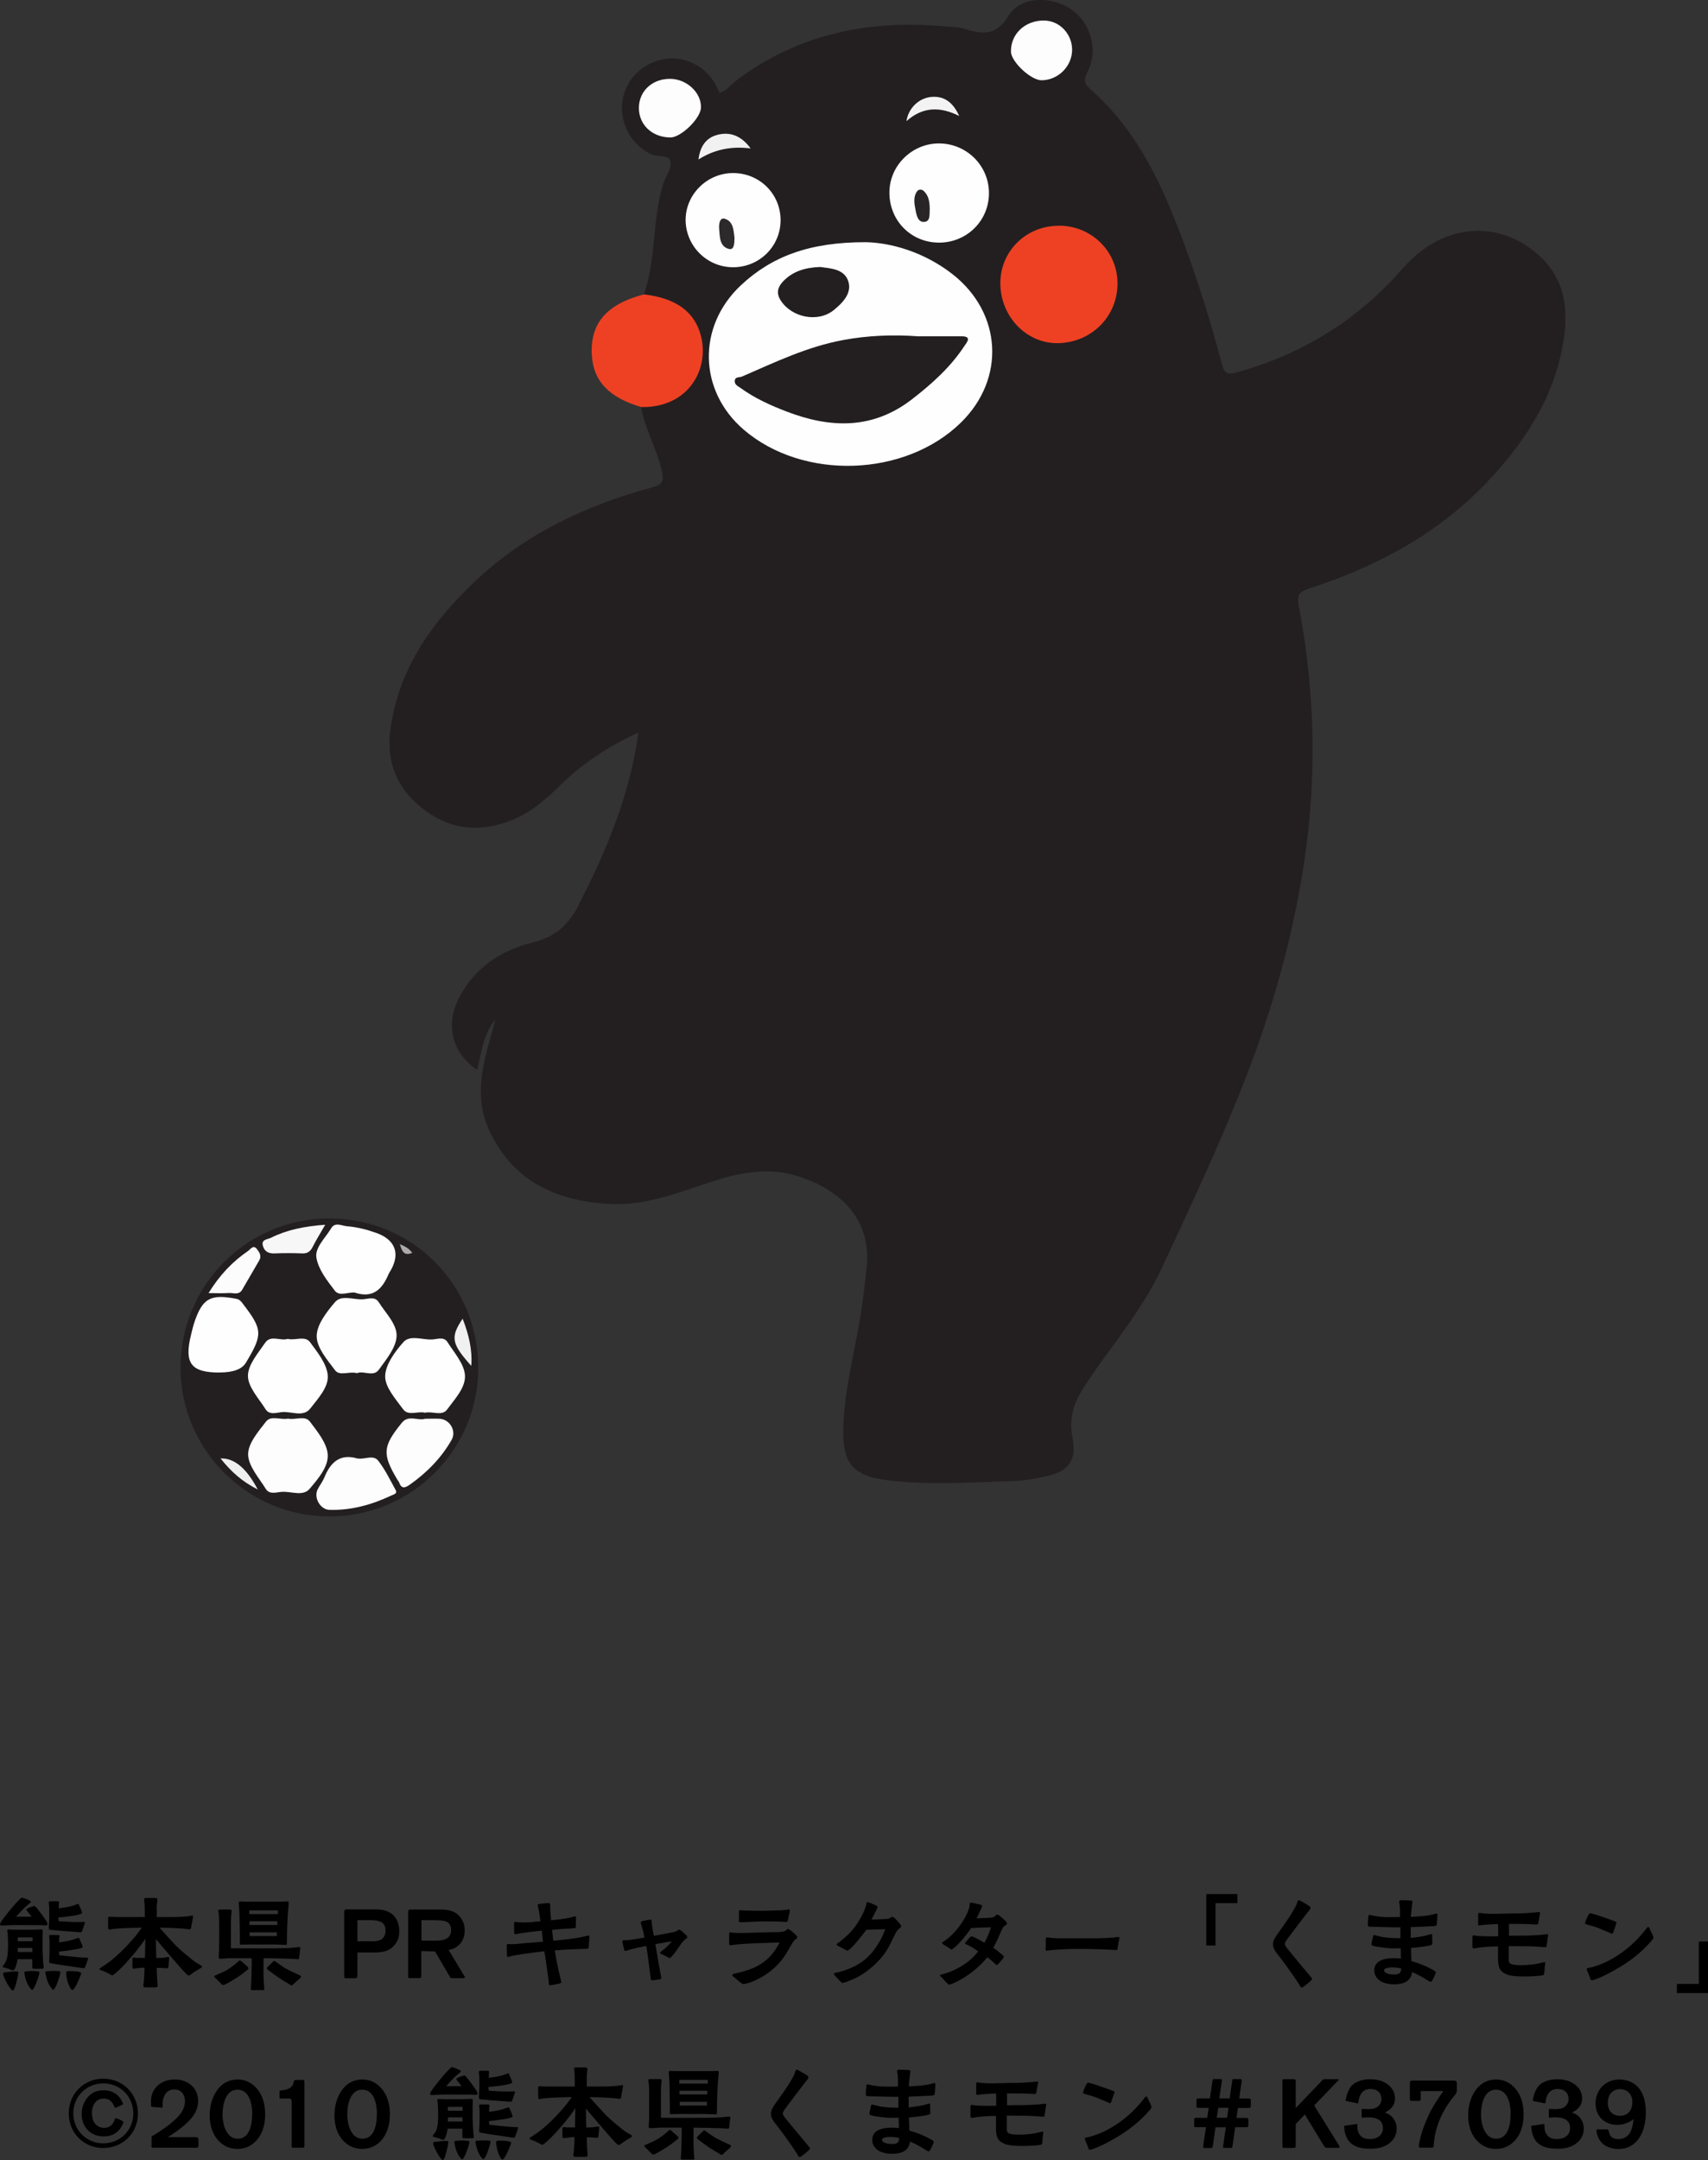 <?xml version="1.0" encoding="UTF-8"?>
<svg id="b" data-name="レイヤー_2" xmlns="http://www.w3.org/2000/svg" width="191.57" height="242.16" viewBox="0 0 191.57 242.16">
  <rect x="0" y="0" width="191.57" height="242.16" fill="#333333" stroke="none"/>
  <defs>
    <style>
      .d {
        fill: #fcfcfc;
      }

      .e {
        fill: #ee4124;
      }

      .f {
        fill: #231f20;
      }

      .g {
        fill: #f8f7f7;
      }

      .h {
        fill: #fefdfd;
      }

      .i {
        fill: #f0efef;
      }

      .j {
        fill: #f2f1f1;
      }

      .k {
        fill: #fefefe;
      }

      .l {
        fill: #292526;
      }

      .m {
        fill: #fdfdfd;
      }

      .n {
        fill: #2d2a2b;
      }

      .o {
        fill: #f3f3f3;
      }

      .p {
        fill: #aba9a9;
      }
    </style>
  </defs>
  <g id="c" data-name="レイヤー_1">
    <g>
      <g>
        <path d="M0,215.72s.04-.13.12-.28c.37-.56,1.35-1.79,1.93-2.36.1-.1.3-.34.42-.34.08.01.12.02.23.06.16.05.37.14.54.22.13.07.23.13.23.17,0,.08-.12.16-.18.2-.56.44-1.01.96-1.48,1.48h1.73c-.13-.18-.28-.38-.43-.56-.06-.06-.16-.16-.16-.24,0-.04.08-.1.19-.16.14-.06.31-.13.46-.17.1-.04.18-.07.28-.07.04.01.11.07.2.18.31.36.84,1.07,1.12,1.51.1.17.13.3.13.35,0,.13-.17.13-.26.13-.13,0-.26-.01-.38-.02-.72-.01-1.44-.01-2.16-.01-.47,0-.95-.01-1.43.01-.29.01-.59.04-.88.04-.1,0-.22,0-.22-.13ZM1.16,220.77c-.2-.06-.47-.13-.58-.17-.16-.05-.29-.05-.28-.14,0-.07.06-.12.12-.2l.22-.32c.26-.53.26-1.42.26-2,0-.37-.01-.76-.04-1.13,0-.13-.05-.26-.05-.38s.07-.13.17-.13c.13,0,.26.01.4.02.28.01,1.07.01,1.33.01.67,0,.83.01,1.5-.02.13,0,.28-.02.41-.02.12,0,.17.04.17.17,0,.18-.02.37-.02.56v1.19c0,.62.04,1.27.08,1.88.01.17.05.3.05.46s-.13.16-.24.16h-.85c-.14,0-.2-.04-.19-.18v-.9h-1.65c-.05.36-.13.72-.3,1.07-.05.08-.11.19-.22.19-.06,0-.16-.05-.29-.1ZM1.19,222.95c-.2-.23-.6-.92-.77-1.39-.05-.13-.07-.25-.07-.34,0-.1.19-.11.25-.11.36-.06.98-.1,1.1-.1.1,0,.36-.01.36.13,0,.05-.02.16-.05.31-.06.41-.24,1.08-.38,1.45-.07.16-.13.25-.19.25-.07,0-.19-.16-.25-.22ZM3.65,217.62v-.43h-1.65v.43h1.65ZM3.63,218.83v-.46s-1.63,0-1.63,0v.46h1.63ZM3.37,222.85c-.35-.44-.52-1-.62-1.55-.01-.06-.02-.13-.02-.19,0-.12.19-.12.28-.12.37-.04.78-.04,1.15,0,.14.01.26-.01.26.16,0,.18-.32,1.18-.59,1.67-.1.16-.17.26-.23.26-.07,0-.19-.17-.23-.23ZM5.73,222.83c-.35-.46-.52-1.01-.62-1.56-.01-.06-.02-.12-.02-.18,0-.13.19-.11.28-.12.28-.02.66-.02.74-.02.05,0,.19,0,.35.01.14.01.31-.02.31.17,0,.17-.29,1.14-.55,1.63-.1.18-.19.3-.25.3-.07,0-.19-.17-.23-.23ZM8.61,216.58c-.9-.06-1.81-.12-2.73-.22-.12-.01-.4,0-.4-.14-.01-.08,0-.18,0-.25.02-.4.05-.78.05-1.18,0-.3-.01-.59-.01-.89,0-.22-.05-.42-.05-.62,0-.12.08-.14.18-.14h.74c.12,0,.23-.01.23.12,0,.07-.01.19-.02.26,0,.1-.01.26-.02.41.41-.04.77-.1,1.19-.19.26-.05.53-.14.78-.24.05-.02.16-.07.2-.07.08,0,.11.11.14.18l.23.54c.06.14.08.25.08.29,0,.1-.12.12-.19.14-.38.13-.78.18-1.2.24-.41.06-.83.11-1.25.13v.28c.01.11.07.16.16.16.67.04,1.48.08,2.13.08.18,0,.37-.02.56-.02.06,0,.11.02.11.1,0,.02-.04.12-.08.26-.06.19-.14.37-.19.55-.04.13-.06.24-.16.25-.1.01-.32-.02-.48-.02ZM8.95,220.59c-.85-.14-1.36-.19-2.28-.34l-.97-.16c-.11-.02-.19-.06-.19-.16-.01-.08.01-.16.01-.24.02-.38.04-.74.04-1.13v-.9c0-.26-.05-.42-.05-.62,0-.12.08-.12.18-.12h.7c.13,0,.29,0,.29.13l-.04.23c-.01.13-.01.31-.02.47.41-.05.76-.11,1.18-.2.26-.07.52-.14.77-.24.05-.01.17-.07.22-.07.08,0,.12.11.16.18l.24.59c.05.12.08.2.08.23.01.08-.13.14-.2.16-.36.1-.74.16-1.13.22-.43.07-.86.12-1.31.16v.31c0,.13.16.12.26.13.36.04.68.08,1.01.11.55.04.64.07,1.19.11.19.01.49.01.68.02.06,0,.12.01.12.07,0,.02-.04.12-.07.24-.06.22-.18.5-.25.68-.04.11-.07.19-.14.19-.13.01-.31-.02-.46-.05ZM7.88,222.86c-.26-.48-.46-1.16-.46-1.73,0-.17.23-.17.35-.16.24,0,.67.01.97.06.17.04.36.06.36.19,0,.1-.04.16-.1.31-.14.38-.4.98-.62,1.31-.11.16-.18.25-.26.25-.1,0-.2-.17-.24-.24Z"/>
        <path d="M16.07,222.66c0-.19.05-.4.07-.59.04-.49.06-1,.07-1.49-.23.01-.43.01-.67.05-.18.02-.36.05-.5.06-.11.01-.19-.01-.19-.14v-.92c0-.12.07-.18.14-.18.1,0,.19.04.29.04h.98l.04-2.16c-.31.49-.68.97-1.07,1.45-.25.31-1.44,1.74-2.25,2.4-.18.14-.3.26-.38.26s-.35-.17-.42-.2c-.22-.11-.43-.22-.65-.3-.1-.04-.37-.1-.37-.2,0-.08.08-.11.22-.2.42-.3.64-.41,1.19-.85.73-.59,1.42-1.28,2.06-2,.46-.5.9-1.04,1.27-1.6-.56.01-1.14.04-1.7.05-.52.01-.98.05-1.5.1-.14.02-.3.07-.43.07-.11,0-.14-.04-.14-.23v-.95c0-.12-.01-.26.13-.26.11,0,.22.01.32.02.18.01.35.02.53.02h3.13c0-.4-.01-.77-.01-1.14,0-.25-.06-.6-.06-.84,0-.16.07-.16.25-.16h.95c.16,0,.28.01.28.18,0,.1-.01.19-.02.29-.02.18-.05.36-.05.54,0,.44.01.64,0,1.13h1.8c.43,0,.86-.02,1.28-.05.23-.01.44-.05.67-.07.07-.01.16-.05.24-.05.07,0,.08.07.08.13,0,.08-.12.7-.19,1.07-.02.12-.01.34-.19.34-.25,0-.48-.06-.74-.08-.56-.05-1.06-.06-1.58-.08-.35-.01-.71-.02-1.06-.02.61.68,1.14,1.28,1.74,1.91.59.61,1.75,1.57,2.33,1.98.17.12.35.2.52.31.07.04.17.07.17.18s-.28.22-.38.29c-.19.13-.42.25-.68.43-.08.07-.29.26-.41.26s-.26-.16-.34-.23c-.23-.23-.38-.42-.58-.62-.71-.82-1.9-2.18-2.77-3.23.01.71.01,1.42.04,2.12.17,0,.38,0,.55-.01.24-.01.37-.04.6-.08.04,0,.14-.02.22-.02.05,0,.08.05.08.1,0,.08-.01.17-.02.26-.01.19-.05.5-.07.71-.01.11-.01.19-.13.19-.18.01-.4-.02-.62-.04h-.56c.01.44.02.86.05,1.32.01.23.05.46.05.68,0,.14-.08.18-.26.18h-1.12c-.08,0-.18,0-.18-.11Z"/>
        <path d="M24.7,222.28c-.16-.17-.35-.35-.41-.41-.16-.17-.25-.2-.25-.32,0-.07.16-.11.42-.23.38-.17.79-.34,1.14-.56.42-.28.7-.49,1.01-.77.05-.04.23-.22.28-.22.08,0,.16.07.26.16.18.17.38.35.49.43.08.08.23.2.23.29,0,.13-.13.18-.23.26-.31.24-.56.46-.95.71-.35.23-.98.62-1.42.84-.07.04-.22.07-.3.07-.04,0-.14-.13-.28-.25ZM28.13,222.98c-.01-.08.02-.22.02-.3.05-.8.08-1.6.08-2.4v-.76c-.8,0-2-.01-2.48,0-.35.01-.71.06-1.06.06-.12,0-.16-.05-.16-.17,0-.24.02-.47.04-.7.01-.47.01-.92.01-1.39v-1.9c0-.32-.02-.66-.06-.98-.01-.07-.04-.14-.04-.23,0-.13.08-.14.2-.14h1.1c.13,0,.2.04.2.17,0,.07-.01.14-.02.22-.05.37-.06.76-.06,1.13,0,.94.01,1.88,0,2.82,1.19,0,2.38.01,3.56.01.98,0,1.97-.01,2.95-.04.3-.01.59-.05.89-.08.07-.01.16-.02.23-.02.1,0,.16.02.16.13,0,.07-.02.13-.04.2l-.08.73c-.01.19-.02.3-.18.3-.18,0-.44-.05-.62-.05-1.07-.04-2.15-.06-3.21-.07,0,.56-.01,1.12-.01,1.67,0,.41.04.83.05,1.24,0,.14.04.38.05.53,0,.13-.06.14-.17.14-.14,0-.62-.01-1.08,0-.17,0-.26,0-.28-.12ZM31.46,218.01c-.74-.04-1.13-.02-1.87-.02-.52,0-1.39-.01-1.91,0-.2,0-.46.02-.65.02-.1,0-.14-.04-.14-.17.02-.32.01-.55.01-.84,0-.88-.04-1.74-.05-2.6-.01-.38-.07-.76-.07-1.13,0-.11.1-.11.23-.11.14,0,.3.01.46.02.68.01,1.45,0,2.13,0,.73,0,1.32.01,2.05,0,.17,0,.36-.02.56-.02.13,0,.17,0,.17.12,0,.35-.06.72-.08,1.08-.07,1-.11,2-.11,3.01,0,.18-.01.35-.01.53,0,.11-.06.13-.16.13-.19,0-.37-.02-.56-.02ZM31.15,214.58c.01-.14.02-.28.02-.42h-3.21v.42h3.19ZM31.1,215.8v-.42s-3.12,0-3.12,0v.42h3.12ZM31.05,217.04v-.42s-3.05,0-3.05,0v.42h3.05ZM32.35,222.38c-.4-.22-.68-.4-1.1-.68-.48-.34-.73-.52-1.07-.78-.08-.06-.25-.17-.24-.26,0-.11.1-.18.17-.25.14-.13.29-.29.44-.43.08-.08.17-.16.2-.16.06,0,.23.13.28.17.34.25.65.47,1,.67.42.24.88.44,1.31.65.1.05.42.14.42.26,0,.13-.12.22-.2.29-.2.17-.41.34-.59.52-.06.07-.16.19-.26.19-.06,0-.22-.1-.35-.18Z"/>
        <path d="M38.6,221.48v-7.14c0-.24.12-.29.32-.29h3.11c.53,0,1.08.04,1.57.29.76.38,1.18,1.16,1.18,2.1,0,.3-.02.6-.12.89-.28.8-.91,1.33-1.74,1.48-.59.1-1.19.07-1.77.07h-1.06v2.61c.01.23-.13.28-.32.28h-.92c-.22,0-.24-.02-.24-.29ZM41.55,217.63c.35,0,.7,0,1.04-.12.41-.16.65-.55.65-1.07,0-.58-.24-.88-.6-1.02-.31-.13-.71-.16-1.1-.16h-1.45v2.36h1.46Z"/>
        <path d="M45.78,221.52v-7.2c0-.2.08-.25.24-.25h3.18c.44,0,.78.01,1.03.06.34.06.65.17.94.36.28.19.5.46.67.76.19.34.29.72.28,1.16,0,.49-.11.91-.34,1.27-.14.22-.31.38-.52.54-.3.22-.59.31-.94.38l1.67,2.77c.11.17.16.22.16.31,0,.06-.07.08-.3.08h-1.12c-.13,0-.16,0-.2-.05-.04-.04-.08-.12-.14-.22l-1.6-2.73c-.37-.01-1.21-.02-1.54-.04v2.73c0,.28-.05.3-.24.3h-1.01c-.2,0-.23,0-.23-.25ZM49.62,217.49c.29-.06.53-.17.7-.35.18-.18.28-.43.28-.74,0-.29-.06-.55-.2-.72-.19-.24-.49-.34-.79-.37-.36-.05-.73-.05-1.08-.05h-1.26v2.28c.41,0,.92.01,1.3.02.35,0,.72,0,1.07-.07Z"/>
        <path d="M61.56,222.23c-.1-.67-.19-1.36-.28-2.03-.07-.49-.14-.95-.23-1.46-.8.11-1.61.19-2.4.31-.31.05-.62.1-.94.16-.12.02-.32.06-.49.11-.08.01-.16.06-.2.06-.18,0-.17-.17-.17-.3-.01-.29-.02-.58-.02-.86,0-.19,0-.29.17-.29.12,0,.24.02.35.02.29,0,.6-.01.88-.05.89-.1,1.79-.14,2.67-.23-.05-.42-.08-.83-.13-1.24-.8.08-1.6.18-2.39.3-.14.02-.4.1-.54.1-.17,0-.17-.11-.17-.23,0-.31-.01-.68-.01-.98,0-.11,0-.17.12-.17.14,0,.29.04.42.05.17.01.34.02.5.02.64,0,1.28-.07,1.92-.14-.06-.44-.1-.73-.16-1.1-.02-.11-.07-.25-.1-.44-.01-.1-.05-.16-.05-.29,0-.08.17-.11.25-.12.3-.04.68-.08.96-.08.13,0,.2.05.19.14v.34c0,.43.06,1,.1,1.44.72-.06,1.44-.16,2.15-.3.11-.02.48-.14.55-.14.1,0,.1.11.1.18,0,.2-.02.41-.02.61v.29c0,.16-.02.23-.12.24-.16.01-.3.04-.44.04-.71.02-1.42.08-2.11.16.05.4.08.8.14,1.21.77-.08,1.55-.14,2.3-.26.37-.06.73-.11,1.09-.19.12-.02.47-.14.54-.14.08,0,.11.11.11.17,0,.3-.04.71-.06,1.01-.02.24,0,.32-.3.32l-1.37.05c-.72.02-1.44.07-2.15.13.07.44.16.9.24,1.34.1.46.19.91.3,1.36.01.08.1.38.14.6.04.13.06.23.06.25,0,.11-.16.14-.24.17-.28.07-.72.13-.84.17-.05.01-.14.02-.19.02-.14,0-.12-.16-.14-.3Z"/>
        <path d="M72.98,221.72c-.08-.65-.17-1.24-.24-1.85-.07-.58-.16-1.14-.25-1.72-.61.11-1.27.25-1.87.42-.13.05-.37.13-.5.13-.11,0-.12-.12-.13-.2-.05-.17-.08-.37-.13-.55-.02-.14-.06-.26-.06-.31,0-.08.05-.13.12-.13h.25c.44,0,1.49-.19,2.11-.3-.05-.24-.08-.48-.14-.71-.04-.17-.28-.9-.28-.98,0-.1.11-.13.19-.16.31-.06.76-.16.86-.16.05,0,.11,0,.14.04.05.04.05.2.05.26.04.49.13,1.02.23,1.51.78-.13,1.55-.28,2.31-.43.11-.01.19-.07.28-.12.12-.07.2-.14.24-.14.06,0,.14.05.25.13.19.16.37.31.55.49.08.08.12.13.12.26,0,.07-.11.11-.24.22-.13.11-.3.28-.37.38-.16.23-.76,1.15-1.14,1.54-.1.1-.18.16-.24.16-.05,0-.16-.07-.29-.14l-.52-.26c-.13-.06-.24-.07-.24-.19-.01-.07.19-.19.24-.23.38-.29.78-.66,1.06-1.06-.61.12-1.22.22-1.83.32.17,1.01.32,2.01.52,3.01.04.19.13.7.14.79.02.11-.08.13-.22.16-.23.04-.64.1-.8.1s-.16-.12-.17-.28Z"/>
        <path d="M83.03,222.24c-.22-.19-.52-.44-.71-.61-.08-.06-.19-.12-.19-.23s.24-.14.31-.16c.91-.2,1.83-.46,2.65-.92,1.12-.64,1.76-1.45,2.36-2.55-.5,0-1,.02-1.49.04-.7.01-1.38.05-2.06.08-.53.02-1.03.07-1.58.13-.11.01-.28.06-.37.05-.17-.01-.17-.1-.17-.23v-.94c0-.13,0-.28.11-.28.12,0,.24.05.49.06.17.01.35.02.53.02.77,0,1.52-.04,2.28-.06.68-.02,1.37-.04,2.04-.04.22,0,.38-.04.59-.06.08-.01.23-.06.31-.12.1-.07.18-.17.24-.17.05,0,.16.05.28.14.2.16.41.32.61.53.11.11.16.17.16.26,0,.11-.11.16-.22.25-.08.07-.16.16-.2.2-.25.35-.46.77-.67,1.13-.6,1-1.19,1.67-2.11,2.36-.55.42-1.32.84-1.97,1.08-.13.05-.37.12-.59.17-.12.02-.23.05-.3.05-.13,0-.24-.13-.32-.2ZM82.88,215.25c.01-.11,0-.61,0-.88,0-.16.01-.23.14-.23.14,0,.36.04.5.04.24.01.48,0,.72.01.37.02.74.02,1.12.02.72,0,1.44-.05,2.16-.05.22-.01.44-.04.65-.06.1,0,.19-.04.29-.04s.14.02.14.12c0,.05-.06.25-.1.47-.06.24-.11.52-.12.59-.05.13-.04.22-.19.22-.23,0-.48-.04-.71-.04-.6-.02-1.2-.02-1.79-.02-.54,0-1.08.02-1.62.06-.2.01-.42,0-.62.02-.11.01-.32.02-.43.02-.12,0-.16-.06-.14-.26Z"/>
        <path d="M94.18,222.05c-.17-.17-.3-.35-.46-.5-.12-.12-.18-.18-.19-.29,0-.08.23-.11.34-.13.79-.18,1.79-.55,2.47-.98.49-.31.96-.68,1.34-1.13.64-.71,1.32-1.85,1.6-2.75-.71.01-1.42.05-2.12.07-.22.32-1.32,1.74-1.87,2.19-.11.08-.19.14-.25.14-.04,0-.13-.05-.25-.11-.24-.13-.49-.25-.76-.4-.12-.06-.2-.12-.2-.16,0-.11.19-.2.28-.26.68-.53,1.32-1.1,1.83-1.8.46-.64.91-1.45,1.15-2.17.01-.06.04-.19.08-.31.04-.12.04-.23.11-.23.11,0,.18.05.32.1.18.06.31.13.54.23.18.07.29.14.29.2-.01.11-.07.19-.13.34-.18.35-.49.97-.55,1.09.2,0,.84-.02,1.33-.05.3-.02.54-.02.62-.06.13-.05.25-.19.41-.19.07,0,.17.08.28.18.19.19.42.44.5.55.08.1.18.19.18.32,0,.16-.29.31-.4.44-.14.17-.28.46-.38.66-.3.58-.55,1.18-.91,1.72-.77,1.16-1.94,2.19-3.17,2.87-.22.12-.9.42-1.36.58-.16.05-.29.08-.37.08-.06,0-.17-.12-.3-.25Z"/>
        <path d="M106.19,222.3c-.22-.25-.36-.4-.56-.62-.07-.07-.19-.12-.19-.23,0-.08.19-.11.25-.12.23-.06.47-.13.7-.22,1.27-.47,2.51-1.26,3.32-2.35-.36-.26-.74-.52-1.15-.71-.18-.08-.32-.12-.32-.19-.01-.06.05-.13.12-.2.14-.16.25-.3.37-.42.05-.06.16-.16.24-.16.05,0,.14.02.25.07.37.16.98.52,1.19.64.17-.29.31-.59.44-.9.12-.26.19-.55.3-.83-.74.01-1.49.04-2.23.08-.26.4-.56.79-.86,1.15-.14.18-.68.78-1.06,1.08-.13.1-.24.17-.3.17s-.17-.1-.29-.18c-.17-.11-.37-.23-.46-.29s-.28-.13-.28-.24.14-.16.22-.22c.83-.55,1.51-1.32,2.05-2.15.3-.46.7-1.22.8-1.74,0-.05.01-.19.02-.29.02-.13.05-.13.22-.13.04,0,.17.04.29.06.19.04.38.08.6.14.16.04.29.07.29.14,0,.11-.06.22-.11.34-.05.12-.12.24-.18.36-.11.24-.2.48-.34.71.5-.01,1-.04,1.49-.06.16-.01.4-.04.52-.13.08-.06.19-.22.3-.22.07,0,.18.04.28.12.24.22.52.43.62.55.1.11.2.17.2.32s-.24.23-.34.32c-.06.06-.23.31-.36.65-.26.64-.54,1.21-.83,1.75.34.23.66.49.97.76.07.07.22.17.2.25,0,.1-.08.22-.16.29-.12.13-.26.32-.43.49-.08.08-.14.14-.19.14-.1,0-.17-.1-.23-.16-.26-.26-.55-.48-.83-.71-.89,1.12-2.17,2.12-3.45,2.75-.12.06-.36.18-.56.25-.11.05-.18.07-.29.07-.08,0-.17-.1-.26-.22Z"/>
        <path d="M117.29,218.38v-.89c0-.18,0-.3.14-.3.13,0,.38.04.55.06.2.01.41.04.62.04h4.31c.67,0,1.36-.04,2-.08.18-.02.36-.07.54-.07.1,0,.11.06.11.14,0,.05-.06.24-.1.47-.04.24-.06.44-.11.68-.02.14-.05.18-.18.18-.08,0-.19-.01-.29-.02-1.31-.07-2.63-.11-3.95-.11-.53,0-1.07.01-1.6.04-.53.04-1.03.05-1.58.11-.1.01-.25.05-.36.05-.12,0-.12-.1-.12-.29Z"/>
        <path d="M135.3,212.33h3.49v1.02h-2.46v4.75h-1.03v-5.77Z"/>
        <path d="M145.73,222.48c-.76-1.16-1.56-2.28-2.41-3.37-.14-.17-.28-.35-.38-.54-.1-.19-.16-.4-.16-.61,0-.25.07-.46.19-.66.11-.2.25-.4.38-.58.6-.84,1.22-1.69,1.74-2.59.11-.19.23-.4.32-.6.05-.12.07-.25.12-.37.04-.07.07-.14.13-.14.07,0,.16.05.29.12.28.14.54.31.62.36.11.06.24.14.29.18.07.06.12.12.12.2.01.05-.04.13-.08.2-.07.12-.18.23-.22.28-.77.98-1.52,1.98-2.27,2.99-.13.18-.29.35-.29.59,0,.2.23.46.35.6.4.49.79.98,1.2,1.46.42.52.86,1.02,1.28,1.54.06.06.22.24.22.32,0,.06-.11.14-.26.29-.19.18-.46.4-.65.53-.12.08-.2.14-.24.14-.14,0-.23-.23-.3-.34Z"/>
        <path d="M154.56,221.86c-.25-.24-.42-.55-.42-.98,0-.49.23-.8.55-1.01.46-.29,1.13-.35,1.66-.35.26,0,.53.01.78.05-.01-.4-.01-.78-.02-1.16-.32.01-.65.01-.97.01-.28,0-1.69-.13-2.15-.3-.1-.04-.17-.06-.17-.18,0-.08.04-.2.06-.31.04-.2.07-.36.11-.52.02-.1.06-.18.14-.19.06,0,.1.02.18.05.25.06.66.17.83.19.65.1,1.28.12,1.93.12v-1.22h-.52c-.35,0-2.22-.04-2.87-.07-.2-.01-.26,0-.26-.23,0-.25.02-.65.06-.9.01-.1,0-.19.14-.19.08,0,.17.04.25.05.53.13,1.29.2,1.85.2.43,0,.88,0,1.31-.01v-.38c.01-.3-.01-.7-.05-1.02-.01-.1-.06-.2-.05-.31,0-.14.12-.18.25-.18s.7.01,1,.04c.13.01.24.01.24.16l-.05.37c-.05.44-.11.88-.13,1.3.49-.02.97-.05,1.46-.1.37-.04.76-.1,1.12-.2.1-.02.18-.07.28-.07.12,0,.12.1.12.19,0,.3-.04.61-.06.92-.01.2-.07.26-.22.28-.53.05-2.41.12-2.72.13.02.4,0,.8.01,1.21.35-.04.71-.08,1.06-.14.34-.06.67-.12,1-.23.07-.02.18-.06.25-.06s.08.06.1.14c.01.1-.01.24,0,.37.01.23,0,.29.01.5.01.16-.04.18-.18.23-.48.16-1.93.3-2.21.31.01.49.02.98.05,1.48.83.23,1.67.56,2.41.98.08.05.32.18.32.29,0,.05-.04.13-.08.25-.08.2-.19.43-.32.65-.06.1-.1.16-.17.16s-.19-.08-.29-.14c-.58-.36-1.18-.72-1.81-.96-.1,1.07-1.04,1.37-1.98,1.37-.62,0-1.38-.13-1.82-.56ZM157.16,220.68c-.34-.1-.73-.12-1.04-.12-.12,0-.4.01-.6.07-.16.05-.28.12-.28.24,0,.16.12.26.29.34.28.12.67.14.85.14.49,0,.78-.13.78-.67Z"/>
        <path d="M169.03,221.34c-.61-.22-.86-.52-.97-1.14-.04-.25-.04-.49-.04-.74v-1.26c-.41.01-.83.01-1.24.05-.34.02-.66.05-.98.1-.17.02-.35.07-.52.07-.13,0-.13-.13-.13-.24v-.95c0-.12,0-.26.14-.26.1,0,.19.02.29.04.18.02.37.04.55.04.4.02.78.02,1.18.02.24,0,.49,0,.73-.01,0-.46,0-.91-.01-1.36-.53,0-1.06.05-1.58.08-.16.02-.36.06-.52.06-.18,0-.14-.14-.14-.31v-.8c0-.08-.01-.29.11-.29.18,0,.37.06.56.07.25.01.47.04.71.04,1.06,0,2.11-.05,3.17-.05.59,0,1.19-.06,1.77-.1.17-.01.34-.05.49-.05.07,0,.14,0,.14.07,0,.08-.04.2-.06.32-.04.22-.08.54-.12.73-.04.19-.05.28-.22.28-.19,0-.64-.04-.94-.05-.41-.02-.82-.02-1.24-.02h-.91v1.32c.64-.01,1.3,0,1.93-.01.56-.01,1.09-.05,1.64-.08.23-.01.52-.08.72-.08.08,0,.1.06.1.13,0,.05-.04.19-.06.35-.02.22-.07.56-.11.76-.02.14-.01.23-.13.22l-.64-.04c-.49-.04-1.01-.06-1.5-.07-.67-.01-1.31.01-1.98-.01.01.46,0,.9,0,1.34,0,.16-.01.37.06.5.16.31,1.1.29,1.4.29.55,0,1.1-.05,1.64-.14.13-.02.88-.2.9-.2.07,0,.1.02.1.08,0,.1-.02.18-.04.26-.02.24-.05.48-.06.72-.01.1-.01.31-.1.38-.17.13-1.71.17-2.01.17-.67,0-1.46,0-2.11-.22Z"/>
        <path d="M180.61,216.7c-.29-.12-.7-.29-1-.42-.48-.22-.98-.36-1.49-.5-.06-.02-.34-.07-.34-.17,0-.05.02-.14.07-.26.08-.24.23-.52.29-.65.04-.07.11-.2.18-.22.08,0,.13.01.23.04.6.14,1.96.65,2.35.78l.31.13c.07.02.1.07.1.13,0,.02-.05.14-.1.29-.08.24-.18.56-.25.73-.05.1-.07.2-.16.2-.08-.01-.12-.05-.2-.08ZM178.35,221.71c-.08-.18-.19-.42-.28-.66-.06-.13-.1-.23-.1-.31.01-.07.06-.1.17-.12l.38-.08c.9-.24,1.73-.61,2.53-1.09,1.3-.78,2.44-1.79,3.38-2.96.04-.05.14-.19.24-.3.07-.08.11-.17.19-.17.1.01.16.17.19.24.1.2.2.44.32.68.05.12.08.22.08.25,0,.14-.14.3-.23.4-1.13,1.3-2.48,2.34-3.97,3.18-.6.34-1.2.67-1.85.94-.12.05-.38.16-.6.23-.11.04-.2.06-.26.06-.12,0-.18-.18-.22-.28Z"/>
        <path d="M188.08,222.4h2.46v-4.75h1.03v5.78h-3.49v-1.03Z"/>
        <path d="M7.71,236.92c0-2.18,1.67-3.89,3.87-3.89s3.89,1.69,3.89,3.9-1.7,3.87-3.9,3.87-3.86-1.7-3.86-3.89ZM14.95,236.93c0-1.89-1.45-3.37-3.36-3.37s-3.37,1.48-3.37,3.36,1.49,3.36,3.36,3.36,3.37-1.45,3.37-3.35ZM9.16,236.92c0-.97.58-2.03,1.5-2.42.3-.12.62-.17.95-.17.76,0,1.4.25,1.87.89.07.1.32.52.32.62,0,.08-.12.14-.19.17l-.53.23c-.11.06-.2.07-.25-.06-.02-.08-.06-.16-.11-.24-.25-.46-.56-.68-1.09-.68-.9,0-1.32.78-1.32,1.62,0,.91.44,1.66,1.39,1.66.59,0,.97-.36,1.15-.89.05-.14.06-.24.24-.17.04.02.35.13.56.25.11.06.19.12.19.17,0,.04,0,.06-.01.08-.05.13-.12.26-.18.38-.44.79-1.13,1.14-2.02,1.14-1.52,0-2.48-1.08-2.48-2.58Z"/>
        <path d="M17,240.46v-.77c0-.17,0-.19.07-.23.05-.02.1-.05.18-.1,1.1-.67,2.77-1.81,3.27-2.85.14-.3.23-.62.23-.96,0-.73-.43-1.32-1.2-1.32-.89,0-1.31.79-1.31,1.6,0,.12.01.24.01.32,0,.14-.08.13-.24.12l-.83-.07c-.12-.01-.24-.02-.25-.19v-.43c0-1.54,1.2-2.46,2.66-2.46s2.63.89,2.63,2.42c0,1.19-.76,2.05-1.62,2.77-.56.47-1.15.88-1.77,1.27h3.11c.3,0,.32.11.32.31v.58c0,.19-.02.3-.28.3h-4.73c-.32,0-.26-.11-.26-.31Z"/>
        <path d="M24.43,239.9c-.67-.78-.91-1.77-.91-2.78,0-1.08.32-2.23,1.04-3.06.55-.64,1.28-.94,2.11-.94s1.56.35,2.12,1c.71.8.95,1.86.95,2.9s-.24,2.11-.95,2.91c-.58.65-1.3.97-2.17.97s-1.62-.35-2.19-1.01ZM28.29,236.98c0-1.06-.3-2.72-1.66-2.72s-1.67,1.73-1.67,2.77.38,2.73,1.7,2.73c1.4,0,1.62-1.72,1.62-2.78Z"/>
        <path d="M32.71,240.53v-4.89c-.01-.13-.01-.25-.05-.29-.07-.1-.19-.1-.29-.1-.28,0-.55.01-.83.01-.18,0-.19-.01-.19-.17v-.55c0-.14.02-.19.2-.2.66-.05,1.27-.25,1.39-.94.04-.2.11-.23.24-.23h.76c.18,0,.2.06.2.23v7.08c0,.25-.01.29-.26.29h-.94c-.22,0-.24-.01-.24-.24Z"/>
        <path d="M38.42,239.9c-.67-.78-.91-1.77-.91-2.78,0-1.08.32-2.23,1.04-3.06.55-.64,1.28-.94,2.11-.94s1.56.35,2.12,1c.71.8.95,1.86.95,2.9s-.24,2.11-.95,2.91c-.58.65-1.3.97-2.17.97s-1.62-.35-2.19-1.01ZM42.28,236.98c0-1.06-.3-2.72-1.66-2.72s-1.67,1.73-1.67,2.77.38,2.73,1.7,2.73c1.4,0,1.62-1.72,1.62-2.78Z"/>
        <path d="M48.23,234.72s.04-.13.12-.28c.37-.56,1.36-1.79,1.93-2.36.1-.1.3-.34.42-.34.08.01.12.02.23.06.16.05.37.14.54.22.13.07.23.13.23.17,0,.08-.12.16-.18.2-.56.44-1.01.96-1.48,1.48h1.73c-.13-.18-.28-.38-.43-.56-.06-.06-.16-.16-.16-.24,0-.04.08-.1.19-.16.14-.06.31-.13.46-.17.1-.04.18-.07.28-.07.04.01.11.07.2.18.31.36.84,1.07,1.12,1.51.1.17.13.3.13.35,0,.13-.17.13-.26.13-.13,0-.26-.01-.38-.02-.72-.01-1.44-.01-2.16-.01-.47,0-.95-.01-1.43.01-.29.01-.59.04-.88.04-.1,0-.22,0-.22-.13ZM49.4,239.77c-.2-.06-.47-.13-.58-.17-.16-.05-.29-.05-.28-.14,0-.07.06-.12.12-.2l.22-.32c.26-.53.26-1.42.26-2,0-.37-.01-.76-.04-1.13,0-.13-.05-.26-.05-.38s.07-.13.17-.13c.13,0,.26.01.4.02.28.01,1.07.01,1.33.01.67,0,.83.01,1.5-.02.13,0,.28-.02.41-.02.12,0,.17.04.17.17,0,.18-.02.37-.02.56v1.19c0,.62.04,1.27.08,1.88.01.17.05.3.05.46s-.13.16-.24.16h-.85c-.14,0-.2-.04-.19-.18v-.9h-1.65c-.05.36-.13.72-.3,1.07-.05.08-.11.19-.22.19-.06,0-.16-.05-.29-.1ZM49.42,241.95c-.2-.23-.6-.92-.77-1.39-.05-.13-.07-.25-.07-.34,0-.1.19-.11.25-.11.36-.06.98-.1,1.1-.1.1,0,.36-.01.36.13,0,.05-.02.16-.05.31-.06.41-.24,1.08-.38,1.45-.07.16-.13.25-.19.25-.07,0-.19-.16-.25-.22ZM51.88,236.62v-.43h-1.65v.43h1.65ZM51.87,237.83v-.46s-1.63,0-1.63,0v.46h1.63ZM51.6,241.85c-.35-.44-.52-1-.62-1.55-.01-.06-.02-.13-.02-.19,0-.12.19-.12.28-.12.37-.04.78-.04,1.15,0,.14.01.26-.01.26.16,0,.18-.32,1.18-.59,1.67-.1.16-.17.26-.23.26-.07,0-.19-.17-.23-.23ZM53.97,241.83c-.35-.46-.52-1.01-.62-1.56-.01-.06-.02-.12-.02-.18,0-.13.19-.11.28-.12.28-.02.66-.02.74-.02.05,0,.19,0,.35.01.14.01.31-.02.31.17,0,.17-.29,1.14-.55,1.63-.1.18-.19.3-.25.3-.07,0-.19-.17-.23-.23ZM56.85,235.58c-.9-.06-1.81-.12-2.73-.22-.12-.01-.4,0-.4-.14-.01-.08,0-.18,0-.25.02-.4.05-.78.05-1.18,0-.3-.01-.59-.01-.89,0-.22-.05-.42-.05-.62,0-.12.08-.14.18-.14h.74c.12,0,.23-.01.23.12,0,.07-.01.19-.02.26,0,.1-.01.26-.02.41.41-.04.77-.1,1.19-.19.26-.05.53-.14.78-.24.05-.02.16-.07.2-.07.08,0,.11.11.14.18l.23.54c.06.14.08.25.08.29,0,.1-.12.12-.19.14-.38.13-.78.18-1.2.24-.41.06-.83.11-1.25.13v.28c.01.11.07.16.16.16.67.04,1.48.08,2.13.08.18,0,.37-.02.56-.02.06,0,.11.02.11.1,0,.02-.04.12-.08.26-.06.19-.14.37-.19.55-.04.13-.06.24-.16.25-.1.01-.32-.02-.48-.02ZM57.18,239.59c-.85-.14-1.36-.19-2.28-.34l-.97-.16c-.11-.02-.19-.06-.19-.16-.01-.08.01-.16.01-.24.02-.38.04-.74.04-1.13v-.9c0-.26-.05-.42-.05-.62,0-.12.08-.12.18-.12h.7c.13,0,.29,0,.29.13l-.04.23c-.01.13-.01.31-.02.47.41-.05.76-.11,1.18-.2.26-.07.52-.14.77-.24.05-.01.17-.07.22-.07.08,0,.12.11.16.18l.24.59c.05.12.08.2.08.23.01.08-.13.14-.2.16-.36.1-.74.16-1.13.22-.43.07-.86.12-1.31.16v.31c0,.13.16.12.26.13.36.04.68.08,1.01.11.55.04.64.07,1.19.11.19.01.49.01.68.02.06,0,.12.01.12.07,0,.02-.04.12-.07.24-.06.22-.18.5-.25.68-.04.11-.07.19-.14.19-.13.01-.31-.02-.46-.05ZM56.11,241.86c-.26-.48-.46-1.16-.46-1.73,0-.17.23-.17.35-.16.24,0,.67.01.97.06.17.04.36.06.36.19,0,.1-.04.16-.1.31-.14.38-.4.98-.62,1.31-.11.16-.18.25-.26.25-.1,0-.2-.17-.24-.24Z"/>
        <path d="M64.3,241.66c0-.19.05-.4.07-.59.04-.49.06-1,.07-1.49-.23.01-.43.01-.67.05-.18.02-.36.05-.5.06-.11.01-.19-.01-.19-.14v-.92c0-.12.07-.18.14-.18.1,0,.19.04.29.04h.98l.04-2.16c-.31.49-.68.97-1.07,1.45-.25.31-1.44,1.74-2.25,2.4-.18.14-.3.26-.38.26s-.35-.17-.42-.2c-.22-.11-.43-.22-.65-.3-.1-.04-.37-.1-.37-.2,0-.08.08-.11.22-.2.42-.3.64-.41,1.19-.85.73-.59,1.42-1.28,2.06-2,.46-.5.9-1.04,1.27-1.6-.56.01-1.14.04-1.7.05-.52.01-.98.05-1.5.1-.14.02-.3.07-.43.07-.11,0-.14-.04-.14-.23v-.95c0-.12-.01-.26.13-.26.11,0,.22.01.32.02.18.01.35.02.53.02h3.13c0-.4-.01-.77-.01-1.14,0-.25-.06-.6-.06-.84,0-.16.07-.16.25-.16h.95c.16,0,.28.01.28.18,0,.1-.01.19-.02.29-.02.18-.05.36-.05.54,0,.44.01.64,0,1.13h1.8c.43,0,.86-.02,1.28-.05.23-.01.44-.05.67-.07.07-.01.16-.05.24-.05.07,0,.08.07.08.13,0,.08-.12.7-.19,1.07-.02.12-.01.34-.19.34-.25,0-.48-.06-.74-.08-.56-.05-1.06-.06-1.58-.08-.35-.01-.71-.02-1.06-.02.61.68,1.14,1.28,1.74,1.91.59.61,1.75,1.57,2.33,1.98.17.12.35.2.52.31.07.04.17.07.17.18s-.28.22-.38.29c-.19.13-.42.25-.68.43-.08.07-.29.26-.41.26s-.26-.16-.34-.23c-.23-.23-.38-.42-.58-.62-.71-.82-1.9-2.18-2.77-3.23.01.71.01,1.42.04,2.12.17,0,.38,0,.55-.01.24-.01.37-.04.6-.08.04,0,.14-.02.22-.02.05,0,.08.05.08.1,0,.08-.01.17-.02.26-.01.19-.05.5-.07.71-.01.11-.01.19-.13.19-.18.01-.4-.02-.62-.04h-.56c.01.44.02.86.05,1.32.01.23.05.46.05.68,0,.14-.08.18-.26.18h-1.12c-.08,0-.18,0-.18-.11Z"/>
        <path d="M72.93,241.28c-.16-.17-.35-.35-.41-.41-.16-.17-.25-.2-.25-.32,0-.07.16-.11.42-.23.38-.17.79-.34,1.14-.56.42-.28.7-.49,1.01-.77.05-.04.23-.22.28-.22.08,0,.16.07.26.16.18.17.38.35.49.43.08.08.23.2.23.29,0,.13-.13.18-.23.26-.31.24-.56.46-.95.71-.35.23-.98.62-1.42.84-.07.04-.22.07-.3.07-.04,0-.14-.13-.28-.25ZM76.36,241.98c-.01-.08.02-.22.02-.3.05-.8.08-1.6.08-2.4v-.76c-.8,0-2-.01-2.48,0-.35.01-.71.06-1.06.06-.12,0-.16-.05-.16-.17,0-.24.02-.47.04-.7.01-.47.01-.92.01-1.39v-1.9c0-.32-.02-.66-.06-.98-.01-.07-.04-.14-.04-.23,0-.13.08-.14.2-.14h1.1c.13,0,.2.04.2.17,0,.07-.01.14-.02.22-.05.37-.06.76-.06,1.13,0,.94.01,1.88,0,2.82,1.19,0,2.38.01,3.56.01.98,0,1.97-.01,2.95-.04.3-.01.59-.05.89-.08.07-.01.16-.02.23-.02.1,0,.16.02.16.13,0,.07-.02.13-.04.2l-.08.73c-.01.19-.02.3-.18.3-.18,0-.44-.05-.62-.05-1.07-.04-2.15-.06-3.21-.07,0,.56-.01,1.12-.01,1.67,0,.41.04.83.05,1.24,0,.14.04.38.05.53,0,.13-.06.14-.17.14-.14,0-.62-.01-1.08,0-.17,0-.26,0-.28-.12ZM79.69,237.01c-.74-.04-1.13-.02-1.87-.02-.52,0-1.39-.01-1.91,0-.2,0-.46.02-.65.02-.1,0-.14-.04-.14-.17.02-.32.01-.55.01-.84,0-.88-.04-1.74-.05-2.6-.01-.38-.07-.76-.07-1.13,0-.11.1-.11.23-.11.14,0,.3.01.46.02.68.01,1.45,0,2.13,0,.73,0,1.32.01,2.05,0,.17,0,.36-.02.56-.02.13,0,.17,0,.17.12,0,.35-.06.72-.08,1.08-.07,1-.11,2-.11,3.01,0,.18-.01.35-.01.53,0,.11-.06.13-.16.13-.19,0-.37-.02-.56-.02ZM79.38,233.58c.01-.14.02-.28.02-.42h-3.21v.42h3.19ZM79.33,234.8v-.42s-3.12,0-3.12,0v.42h3.12ZM79.29,236.04v-.42s-3.05,0-3.05,0v.42h3.05ZM80.58,241.38c-.4-.22-.68-.4-1.1-.68-.48-.34-.73-.52-1.07-.78-.08-.06-.25-.17-.24-.26,0-.11.1-.18.17-.25.14-.13.29-.29.44-.43.08-.08.17-.16.2-.16.06,0,.23.13.28.17.34.25.65.47,1,.67.42.24.88.44,1.31.65.1.05.42.14.42.26,0,.13-.12.22-.2.29-.2.17-.41.34-.59.52-.06.07-.16.19-.26.19-.06,0-.22-.1-.35-.18Z"/>
        <path d="M89.42,241.48c-.76-1.16-1.56-2.28-2.41-3.37-.14-.17-.28-.35-.38-.54-.1-.19-.16-.4-.16-.61,0-.25.07-.46.19-.66.11-.2.25-.4.38-.58.6-.84,1.22-1.69,1.74-2.59.11-.19.23-.4.32-.6.05-.12.07-.25.12-.37.04-.07.07-.14.13-.14.07,0,.16.05.29.12.28.14.54.31.62.36.11.06.24.14.29.18.07.06.12.12.12.2.01.05-.04.13-.08.2-.07.12-.18.23-.22.28-.77.98-1.52,1.98-2.27,2.99-.13.18-.29.35-.29.59,0,.2.23.46.35.6.4.49.79.98,1.2,1.46.42.52.86,1.02,1.28,1.54.06.06.22.24.22.32,0,.06-.11.14-.26.29-.19.18-.46.4-.65.53-.12.08-.2.14-.24.14-.14,0-.23-.23-.3-.34Z"/>
        <path d="M98.25,240.86c-.25-.24-.42-.55-.42-.98,0-.49.23-.8.55-1.01.46-.29,1.13-.35,1.66-.35.26,0,.53.01.78.05-.01-.4-.01-.78-.02-1.16-.32.01-.65.01-.97.01-.28,0-1.69-.13-2.15-.3-.1-.04-.17-.06-.17-.18,0-.08.04-.2.06-.31.04-.2.07-.36.11-.52.02-.1.06-.18.14-.19.06,0,.1.02.18.05.25.06.66.17.83.19.65.1,1.28.12,1.93.12v-1.22h-.52c-.35,0-2.22-.04-2.87-.07-.2-.01-.26,0-.26-.23,0-.25.02-.65.06-.9.01-.1,0-.19.14-.19.08,0,.17.04.25.05.53.13,1.3.2,1.85.2.43,0,.88,0,1.31-.01v-.38c.01-.3-.01-.7-.05-1.02-.01-.1-.06-.2-.05-.31,0-.14.12-.18.25-.18s.7.01,1,.04c.13.01.24.01.24.16l-.05.37c-.05.44-.11.88-.13,1.3.49-.02.97-.05,1.46-.1.37-.04.76-.1,1.12-.2.1-.02.18-.07.28-.07.12,0,.12.1.12.19,0,.3-.04.61-.06.92-.01.2-.07.26-.22.28-.53.05-2.41.12-2.72.13.02.4,0,.8.01,1.21.35-.04.71-.08,1.06-.14.34-.06.67-.12,1-.23.07-.02.18-.06.25-.06s.08.06.1.14c.01.1-.01.24,0,.37.01.23,0,.29.01.5.01.16-.04.18-.18.23-.48.16-1.93.3-2.21.31.01.49.02.98.05,1.48.83.23,1.67.56,2.41.98.08.05.32.18.32.29,0,.05-.04.13-.08.25-.08.2-.19.43-.32.65-.06.1-.1.16-.17.16s-.19-.08-.29-.14c-.58-.36-1.18-.72-1.81-.96-.1,1.07-1.04,1.37-1.98,1.37-.62,0-1.38-.13-1.82-.56ZM100.85,239.68c-.34-.1-.73-.12-1.04-.12-.12,0-.4.01-.6.07-.16.05-.28.12-.28.24,0,.16.12.26.29.34.28.12.67.14.85.14.49,0,.78-.13.78-.67Z"/>
        <path d="M112.72,240.34c-.61-.22-.86-.52-.97-1.14-.04-.25-.04-.49-.04-.74v-1.26c-.41.01-.83.01-1.23.05-.34.02-.66.05-.98.1-.17.02-.35.07-.52.07-.13,0-.13-.13-.13-.24v-.95c0-.12,0-.26.14-.26.1,0,.19.02.29.04.18.02.37.04.55.04.4.02.78.02,1.18.02.24,0,.49,0,.73-.01,0-.46,0-.91-.01-1.36-.53,0-1.06.05-1.58.08-.16.02-.36.06-.52.06-.18,0-.14-.14-.14-.31v-.8c0-.08-.01-.29.11-.29.18,0,.37.06.56.07.25.01.47.04.71.04,1.06,0,2.11-.05,3.17-.05.59,0,1.19-.06,1.77-.1.17-.01.34-.05.49-.05.07,0,.14,0,.14.07,0,.08-.04.2-.06.32-.04.22-.08.54-.12.73-.04.19-.05.28-.22.28-.19,0-.64-.04-.94-.05-.41-.02-.82-.02-1.24-.02h-.91v1.32c.64-.01,1.3,0,1.93-.01.56-.01,1.09-.05,1.64-.08.23-.01.52-.08.72-.08.08,0,.1.06.1.13,0,.05-.04.19-.06.35-.02.22-.07.56-.11.76-.02.14-.01.23-.13.22l-.64-.04c-.49-.04-1.01-.06-1.5-.07-.67-.01-1.31.01-1.98-.01.01.46,0,.9,0,1.34,0,.16-.01.37.06.5.16.31,1.1.29,1.4.29.55,0,1.1-.05,1.64-.14.13-.02.88-.2.9-.2.07,0,.1.02.1.08,0,.1-.02.18-.04.26-.02.24-.05.48-.06.72-.01.1-.01.31-.1.38-.17.13-1.71.17-2.01.17-.67,0-1.46,0-2.11-.22Z"/>
        <path d="M124.3,235.7c-.29-.12-.7-.29-1-.42-.48-.22-.98-.36-1.49-.5-.06-.02-.34-.07-.34-.17,0-.05.02-.14.07-.26.08-.24.23-.52.29-.65.04-.07.11-.2.18-.22.08,0,.13.01.23.04.6.14,1.95.65,2.35.78l.31.13c.07.02.1.07.1.13,0,.02-.05.14-.1.29-.08.24-.18.56-.25.73-.05.1-.07.2-.16.2-.08-.01-.12-.05-.2-.08ZM122.05,240.71c-.08-.18-.19-.42-.28-.66-.06-.13-.1-.23-.1-.31.01-.07.06-.1.17-.12l.38-.08c.9-.24,1.73-.61,2.53-1.09,1.3-.78,2.44-1.79,3.38-2.96.04-.05.14-.19.24-.3.07-.08.11-.17.19-.17.1.01.16.17.19.24.1.2.2.44.32.68.05.12.08.22.08.25,0,.14-.14.3-.23.4-1.13,1.3-2.48,2.34-3.97,3.18-.6.34-1.2.67-1.85.94-.12.05-.38.16-.6.23-.11.04-.2.06-.26.06-.12,0-.18-.18-.22-.28Z"/>
        <path d="M134.96,240.5l.3-2.04h-1.12c-.18,0-.2-.02-.2-.2v-.67c0-.13,0-.17.25-.17h1.21l.17-1.12h-1.14c-.2,0-.23-.01-.23-.23v-.61c0-.2.07-.22.23-.22h1.27l.29-1.97c.02-.19.06-.2.24-.2h.62c.2,0,.23.05.2.18l-.29,1.99h1.16l.29-2c.02-.17.04-.17.1-.17h.73c.17,0,.25.01.23.22l-.28,1.96h1.06c.2,0,.24.07.24.22v.58c0,.18-.02.26-.22.26h-1.22l-.16,1.12h1.08c.17,0,.25.02.25.2v.61c0,.19-.04.23-.26.23h-1.22l-.3,2.09c-.02.18-.05.23-.18.23h-.67c-.2,0-.24-.01-.2-.24l.3-2.07h-1.16l-.29,2.04c-.04.28-.11.28-.31.28h-.58c-.16,0-.23-.02-.19-.28ZM137.63,237.41l.16-1.12h-1.15l-.17,1.12h1.16Z"/>
        <path d="M143.84,240.52v-7.18c0-.25.02-.26.24-.26h.97c.24,0,.28.04.28.3v2.94l2.88-3.01c.19-.22.23-.23.49-.23h1.15c.24,0,.3,0,.3.07s-.1.12-.2.23l-2.55,2.65,2.73,4.4c.07.12.13.19.13.25,0,.1-.07.1-.29.1h-1.04c-.29,0-.3-.01-.49-.31l-2.09-3.43-1.02,1.07v2.39c0,.26-.04.29-.25.29h-1.01c-.23,0-.23-.02-.23-.25Z"/>
        <path d="M150.79,238.66c-.01-.1-.04-.19-.04-.28,0-.1.18-.08.24-.1l.89-.13c.1-.01.2-.05.3-.05.07,0,.05.13.05.18,0,.92.42,1.52,1.39,1.52.78,0,1.49-.37,1.49-1.24,0-.98-.85-1.2-1.67-1.2-.13,0-.25,0-.4.01-.07.01-.16.04-.23.04-.05,0-.08-.05-.08-.08v-.84s.04-.08.08-.08c.08,0,.14.01.23.02.13.01.25.01.37.01.19,0,.38-.01.58-.04.54-.1.95-.52.95-1.08,0-.76-.53-1.14-1.25-1.14-.66,0-1.08.4-1.24,1.02-.02.1-.05.2-.06.3-.02.14-.04.3-.1.3s-.12-.02-.23-.05c-.3-.05-.74-.16-.89-.18-.04-.01-.24-.02-.24-.1s.02-.18.04-.24c.08-.4.22-.78.42-1.13.43-.74,1.46-1.01,2.25-1.01s1.51.17,2.1.66c.46.38.72.88.72,1.48,0,.82-.46,1.24-1.13,1.6.14.06.3.11.43.19.58.34.89.95.89,1.62,0,.59-.24,1.1-.67,1.5-.62.58-1.45.74-2.27.74-1.64,0-2.72-.5-2.94-2.24Z"/>
        <path d="M159.13,240.6c0-.19.1-.6.16-.86.22-.95.59-1.85,1.01-2.75.43-.92,1.01-1.74,1.58-2.57h-2.53v.78c0,.2.02.32-.26.32h-.72c-.19-.02-.24-.02-.24-.34v-1.63c0-.2.01-.31.34-.31h4.57c.31,0,.36.13.36.3v.74c0,.26-.05.38-.23.6-.92,1.1-1.56,2.21-1.99,3.56-.2.65-.34,1.34-.37,2.04-.01.23-.01.28-.34.28h-1.07c-.16,0-.25,0-.26-.17Z"/>
        <path d="M165.58,239.9c-.67-.78-.91-1.77-.91-2.78,0-1.08.32-2.23,1.04-3.06.55-.64,1.28-.94,2.11-.94s1.56.35,2.12,1c.71.8.95,1.86.95,2.9s-.24,2.11-.95,2.91c-.58.65-1.3.97-2.17.97s-1.62-.35-2.19-1.01ZM169.44,236.98c0-1.06-.3-2.72-1.66-2.72s-1.67,1.73-1.67,2.77.38,2.73,1.7,2.73c1.4,0,1.62-1.72,1.62-2.78Z"/>
        <path d="M171.78,238.66c-.01-.1-.04-.19-.04-.28,0-.1.18-.08.24-.1l.89-.13c.1-.01.2-.05.3-.05.07,0,.05.13.05.18,0,.92.42,1.52,1.39,1.52.78,0,1.49-.37,1.49-1.24,0-.98-.85-1.2-1.67-1.2-.13,0-.25,0-.4.01-.07.01-.16.04-.23.04-.05,0-.08-.05-.08-.08v-.84s.04-.08.08-.08c.08,0,.14.01.23.02.13.01.25.01.37.01.19,0,.38-.01.58-.04.54-.1.95-.52.95-1.08,0-.76-.53-1.14-1.25-1.14-.66,0-1.08.4-1.24,1.02-.02.1-.05.2-.06.3-.02.14-.04.3-.1.3s-.12-.02-.23-.05c-.3-.05-.74-.16-.89-.18-.04-.01-.24-.02-.24-.1s.02-.18.04-.24c.08-.4.22-.78.42-1.13.43-.74,1.46-1.01,2.25-1.01s1.51.17,2.1.66c.46.38.72.88.72,1.48,0,.82-.46,1.24-1.13,1.6.14.06.3.11.43.19.58.34.89.95.89,1.62,0,.59-.24,1.1-.67,1.5-.62.58-1.45.74-2.27.74-1.64,0-2.72-.5-2.94-2.24Z"/>
        <path d="M179.34,239.79c-.13-.24-.28-.66-.28-.94,0-.12.05-.14.16-.14h.94c.19,0,.22.02.28.19.04.13.06.26.11.38.17.41.53.5.98.52.6.01,1.12-.31,1.37-.86.19-.43.28-.95.32-1.38-.44.38-1.21.65-1.79.65-1.44,0-2.47-.94-2.47-2.4,0-1.56,1.13-2.69,2.69-2.69.42,0,.83.08,1.21.25,1.38.6,1.74,2.09,1.74,3.47,0,1.94-.83,4.07-3.08,4.07-.95,0-1.76-.37-2.17-1.12ZM183.09,235.64c0-.82-.55-1.44-1.38-1.44-.9,0-1.38.7-1.38,1.54s.49,1.45,1.36,1.45c.94,0,1.4-.67,1.4-1.55Z"/>
      </g>
      <g>
        <path class="f" d="M72.22,33c1.42-4,.89-8.33,2.16-12.35.28-.87.99-1.82.82-2.57-.19-.81-1.51-.43-2.28-.83-2.08-1.08-3.36-3.27-3.13-5.69.23-2.39,2-4.34,4.44-4.88,2.22-.49,4.61.51,5.84,2.48.24.39.42.81.64,1.24.77-.19,1.22-.87,1.81-1.33,6.98-5.3,14.93-6.87,23.48-6.11.71.06,1.45.06,2.13.26,1.98.58,3.52.93,4.98-1.44,1.38-2.24,4.87-2.26,7.08-.7,2.18,1.52,3.03,4.55,1.8,6.95-.45.88-.43,1.32.33,1.99,4.13,3.62,6.8,8.25,8.9,13.26,2.39,5.72,4.24,11.61,5.85,17.58.27,1.02.62,1.16,1.58.9,7.41-2.03,13.63-5.88,18.7-11.69,4.18-4.79,10.1-5.51,14.63-1.98,3.23,2.51,3.99,5.88,3.44,9.74-.92,6.41-4.22,11.54-8.55,16.13-5.55,5.88-12.45,9.55-20.05,12.02-1.11.36-1.37.74-1.15,1.91,1.57,8.3,1.99,16.67,1.08,25.07-1.11,10.13-3.81,19.85-7.59,29.3-2.69,6.74-5.78,13.3-8.84,19.87-1.57,3.36-3.73,6.34-5.91,9.31-1.09,1.48-2.17,2.98-3.13,4.55-.96,1.57-1.35,3.29-.99,5.16.47,2.42-.31,3.71-2.7,4.29-1.28.31-2.62.55-3.93.59-4.65.14-9.33.48-13.96-.07-4.26-.5-5.31-2.03-5.1-6.4.18-3.8,1.11-7.48,1.77-11.21.37-2.07.61-4.15.83-6.24.61-5.74-3.34-8.94-7.92-10.32-3.25-.98-6.51-.29-9.65.74-3.69,1.22-7.31,2.67-11.31,2.44-6.04-.35-10.92-2.62-13.52-8.42-1.62-3.61-.67-7.23.37-10.8.14-.48.29-.95.36-1.45-1.31,1.64-1.52,3.68-2.01,5.64-2.71-1.8-3.58-4.91-2.15-7.84,1.71-3.51,4.77-5.56,8.36-6.44,2.53-.62,4.02-1.97,5.11-4.09,3.14-6.11,5.8-12.38,6.77-19.45-3.33,1.51-6.16,3.39-8.64,5.79-1.59,1.54-3.2,3.03-5.27,3.91-3.57,1.52-7.02,1.32-10.15-1.06-3-2.28-4.29-5.3-3.74-9.15.97-6.75,4.67-11.88,9.44-16.41,5.67-5.38,12.53-8.58,19.98-10.59,1.11-.3,1.24-.74,1.03-1.7-.54-2.51-1.91-4.74-2.36-7.28.54-.59,1.32-.45,1.99-.62,2.87-.71,4.52-2.91,4.5-6.08-.02-2.49-1.85-4.61-4.53-5.24-.59-.14-1.22-.18-1.65-.7Z"/>
        <path class="f" d="M36.96,170c-9.21,0-16.7-7.47-16.71-16.66-.01-9.3,7.51-16.81,16.77-16.75,9.28.06,16.59,7.42,16.62,16.72.03,9.2-7.45,16.68-16.67,16.69Z"/>
        <path class="e" d="M72.22,33c3.62.43,5.74,1.96,6.42,4.74.92,3.77-1.53,8.01-6.73,7.89-3.57-1.06-5.31-2.85-5.52-5.69-.27-3.62,1.58-5.82,5.83-6.94Z"/>
        <path class="k" d="M97.1,27.15c2.76.05,6.5,1.06,9.74,3.59,5.55,4.35,5.96,11.72.94,16.63-6.26,6.13-17.7,6.51-24.35.81-5.1-4.37-5.25-11.58-.34-16.19,3.44-3.23,7.69-4.85,14.01-4.84Z"/>
        <path class="e" d="M118.75,25.3c3.67,0,6.59,2.87,6.59,6.47,0,3.74-2.96,6.67-6.75,6.7-3.49.02-6.37-3-6.39-6.69-.02-3.61,2.89-6.48,6.55-6.47Z"/>
        <path class="k" d="M105.24,27.2c-3.16-.05-5.57-2.58-5.48-5.77.08-2.96,2.61-5.38,5.6-5.35,3.14.03,5.64,2.59,5.56,5.71-.07,3.07-2.59,5.46-5.69,5.41Z"/>
        <path class="k" d="M82.29,29.96c-2.96.03-5.38-2.35-5.39-5.31,0-2.85,2.39-5.23,5.29-5.25,2.93-.02,5.29,2.25,5.36,5.15.07,2.96-2.28,5.37-5.26,5.41Z"/>
        <path class="m" d="M75.2,15.41c-2.08-.01-3.58-1.45-3.54-3.38.04-1.87,1.55-3.23,3.55-3.19,1.84.03,3.47,1.57,3.41,3.23-.04,1.21-2.24,3.34-3.42,3.34Z"/>
        <path class="m" d="M120.25,5.57c0,1.85-1.56,3.42-3.43,3.43-1.19,0-3.4-2.06-3.43-3.2-.04-1.98,1.56-3.5,3.68-3.5,1.74,0,3.17,1.47,3.18,3.27Z"/>
        <path class="o" d="M107.58,13c-2.14-1.07-4.08-1.05-5.91.58.2-1.41,1.34-2.56,2.74-2.71,1.57-.16,2.53.71,3.17,2.12Z"/>
        <path class="j" d="M84.18,16.64q-3.25-.42-5.84,1.24c.18-1.45.83-2.42,2.11-2.76,1.53-.41,2.77.19,3.74,1.52Z"/>
        <path class="k" d="M40,153.93c-.88-.22-1.91.37-2.42-.32-.88-1.17-2.06-2.54-2.06-3.82,0-1.28,1.11-2.71,2.05-3.81.72-.85,2.03-.28,3.07-.32.61-.02,1.4-.38,1.84.32.78,1.24,2.08,2.49,2,3.84-.07,1.28-1.16,2.57-1.98,3.72-.63.88-1.74.06-2.49.41Z"/>
        <path class="k" d="M47.67,158.37c-.82-.21-1.87.41-2.46-.39-.84-1.15-2.02-2.46-2.01-3.69.02-1.3,1.09-2.75,2.04-3.83.76-.85,2.13-.24,3.22-.3.57-.03,1.33-.34,1.72.28.76,1.2,1.89,2.45,1.97,3.74.09,1.37-1.15,2.67-2.01,3.84-.56.76-1.64.16-2.47.35Z"/>
        <path class="k" d="M32.3,150.1c.84.2,1.91-.4,2.48.37.84,1.14,1.88,2.43,1.98,3.72.11,1.31-1.09,2.59-1.95,3.7-.78,1.02-2.11.32-3.18.41-.61.06-1.41.37-1.85-.33-.76-1.21-1.96-2.47-1.97-3.72-.01-1.24,1.13-2.55,1.93-3.72.63-.92,1.72-.16,2.55-.44Z"/>
        <path class="h" d="M32.31,159.03c.82.19,1.89-.41,2.46.35.85,1.13,1.92,2.43,1.99,3.71.07,1.36-1.1,2.72-2.04,3.82-.73.86-2.02.28-3.06.33-.62.03-1.42.36-1.85-.33-.77-1.25-1.97-2.57-1.98-3.87-.01-1.23,1.15-2.57,2.01-3.68.57-.73,1.64-.15,2.47-.33Z"/>
        <path class="k" d="M39.84,144.91c-.74-.11-1.76.47-2.28-.21-.86-1.12-1.84-2.37-2.07-3.69-.2-1.15,1.01-2.23,1.65-3.31.44-.75,1.2-.27,1.81-.23,1.12.09,2.21.37,3.27.75,2.11.76,2.69,2.3,1.6,4.2-.08.13-.17.26-.23.4-.7,1.66-1.71,2.76-3.76,2.1Z"/>
        <path class="k" d="M24.65,153.87c-3.22,0-4.01-1.02-3.23-4.21.11-.44.21-.89.35-1.33.92-2.79,1.82-3.29,4.72-2.73.36.07.52.25.7.49,2.28,2.97,2.31,3.47.4,6.66q-.66,1.11-2.94,1.11Z"/>
        <path class="m" d="M40.15,163.5c.74.14,1.72-.47,2.28.26.77,1,1.34,2.17,1.95,3.29.22.41-.26.49-.48.6-2.2,1.04-4.5,1.68-6.95,1.61-1.03-.03-1.78-1.36-1.33-2.28.23-.46.56-.87.75-1.33.69-1.7,1.74-2.75,3.78-2.13Z"/>
        <path class="m" d="M47.66,159.05c.64,0,1.15-.03,1.66,0,1.15.07,1.9,1.39,1.33,2.37-1.16,2.03-2.76,3.65-4.66,5-.58.41-.97.51-1.24-.27-.03-.09-.12-.17-.17-.25-1.73-2.91-1.67-3.74.49-6.4.76-.94,1.83-.19,2.59-.45Z"/>
        <path class="g" d="M36.47,137.31c-.56.98-1.02,1.71-1.4,2.47-.26.52-.59.76-1.19.73-1.02-.04-2.05-.04-3.07,0-.65.03-1.12-.18-1.31-.8-.25-.79.5-.75.89-.95,1.81-.9,3.75-1.29,6.09-1.46Z"/>
        <path class="d" d="M23.39,144.96c1.26-2.04,2.69-3.53,4.43-4.72.28-.19.59-.75,1-.21.27.35.55.76.26,1.26-.64,1.1-1.28,2.2-1.92,3.3-.38.64-1.01.32-1.53.36-.66.05-1.32.01-2.24.01Z"/>
        <path class="j" d="M51.89,147.83c.7,1.82,1.1,3.47.97,5.29-2.23-2.49-2.37-3.2-.97-5.29Z"/>
        <path class="i" d="M24.74,163.5q2.29-.1,4.17,3.48c-1.73-.88-2.96-1.96-4.17-3.48Z"/>
        <path class="p" d="M44.85,139.47c.61.27,1.05.5,1.39.98-.89.37-1.16-.12-1.39-.98Z"/>
        <path class="f" d="M102.96,37.7c1.63,0,3.27,0,4.9,0,1.19,0,.57.7.32,1.07-1.56,2.38-3.64,4.25-5.88,5.98-4.41,3.42-9.16,3.27-14.06,1.39-1.81-.69-3.58-1.49-5.17-2.64-.28-.2-.68-.36-.66-.78.02-.52.52-.38.82-.51,3.69-1.6,7.32-3.35,11.34-4.09,2.79-.52,5.58-.62,8.4-.42Z"/>
        <path class="f" d="M91.99,29.93c1.13.16,2.73.19,3.17,1.65.39,1.32-.66,2.39-1.68,3.21-1.76,1.4-4.7.81-5.93-1.13-.5-.79-.33-1.45.25-2.08,1.08-1.15,2.46-1.59,4.19-1.65Z"/>
        <path class="l" d="M104.28,23.36c-.04.64.1,1.41-.55,1.51-.75.11-.92-.69-1.03-1.26-.14-.73-.32-1.52.18-2.19.16-.21.49-.21.69-.04.63.55.69,1.31.71,1.98Z"/>
        <path class="n" d="M82.38,26.61c0,.69-.03,1.44-.62,1.3-1.07-.27-1.02-1.38-1.1-2.25-.04-.46.03-1.31.62-1.14,1.02.3.99,1.39,1.1,2.1Z"/>
      </g>
    </g>
  </g>
</svg>